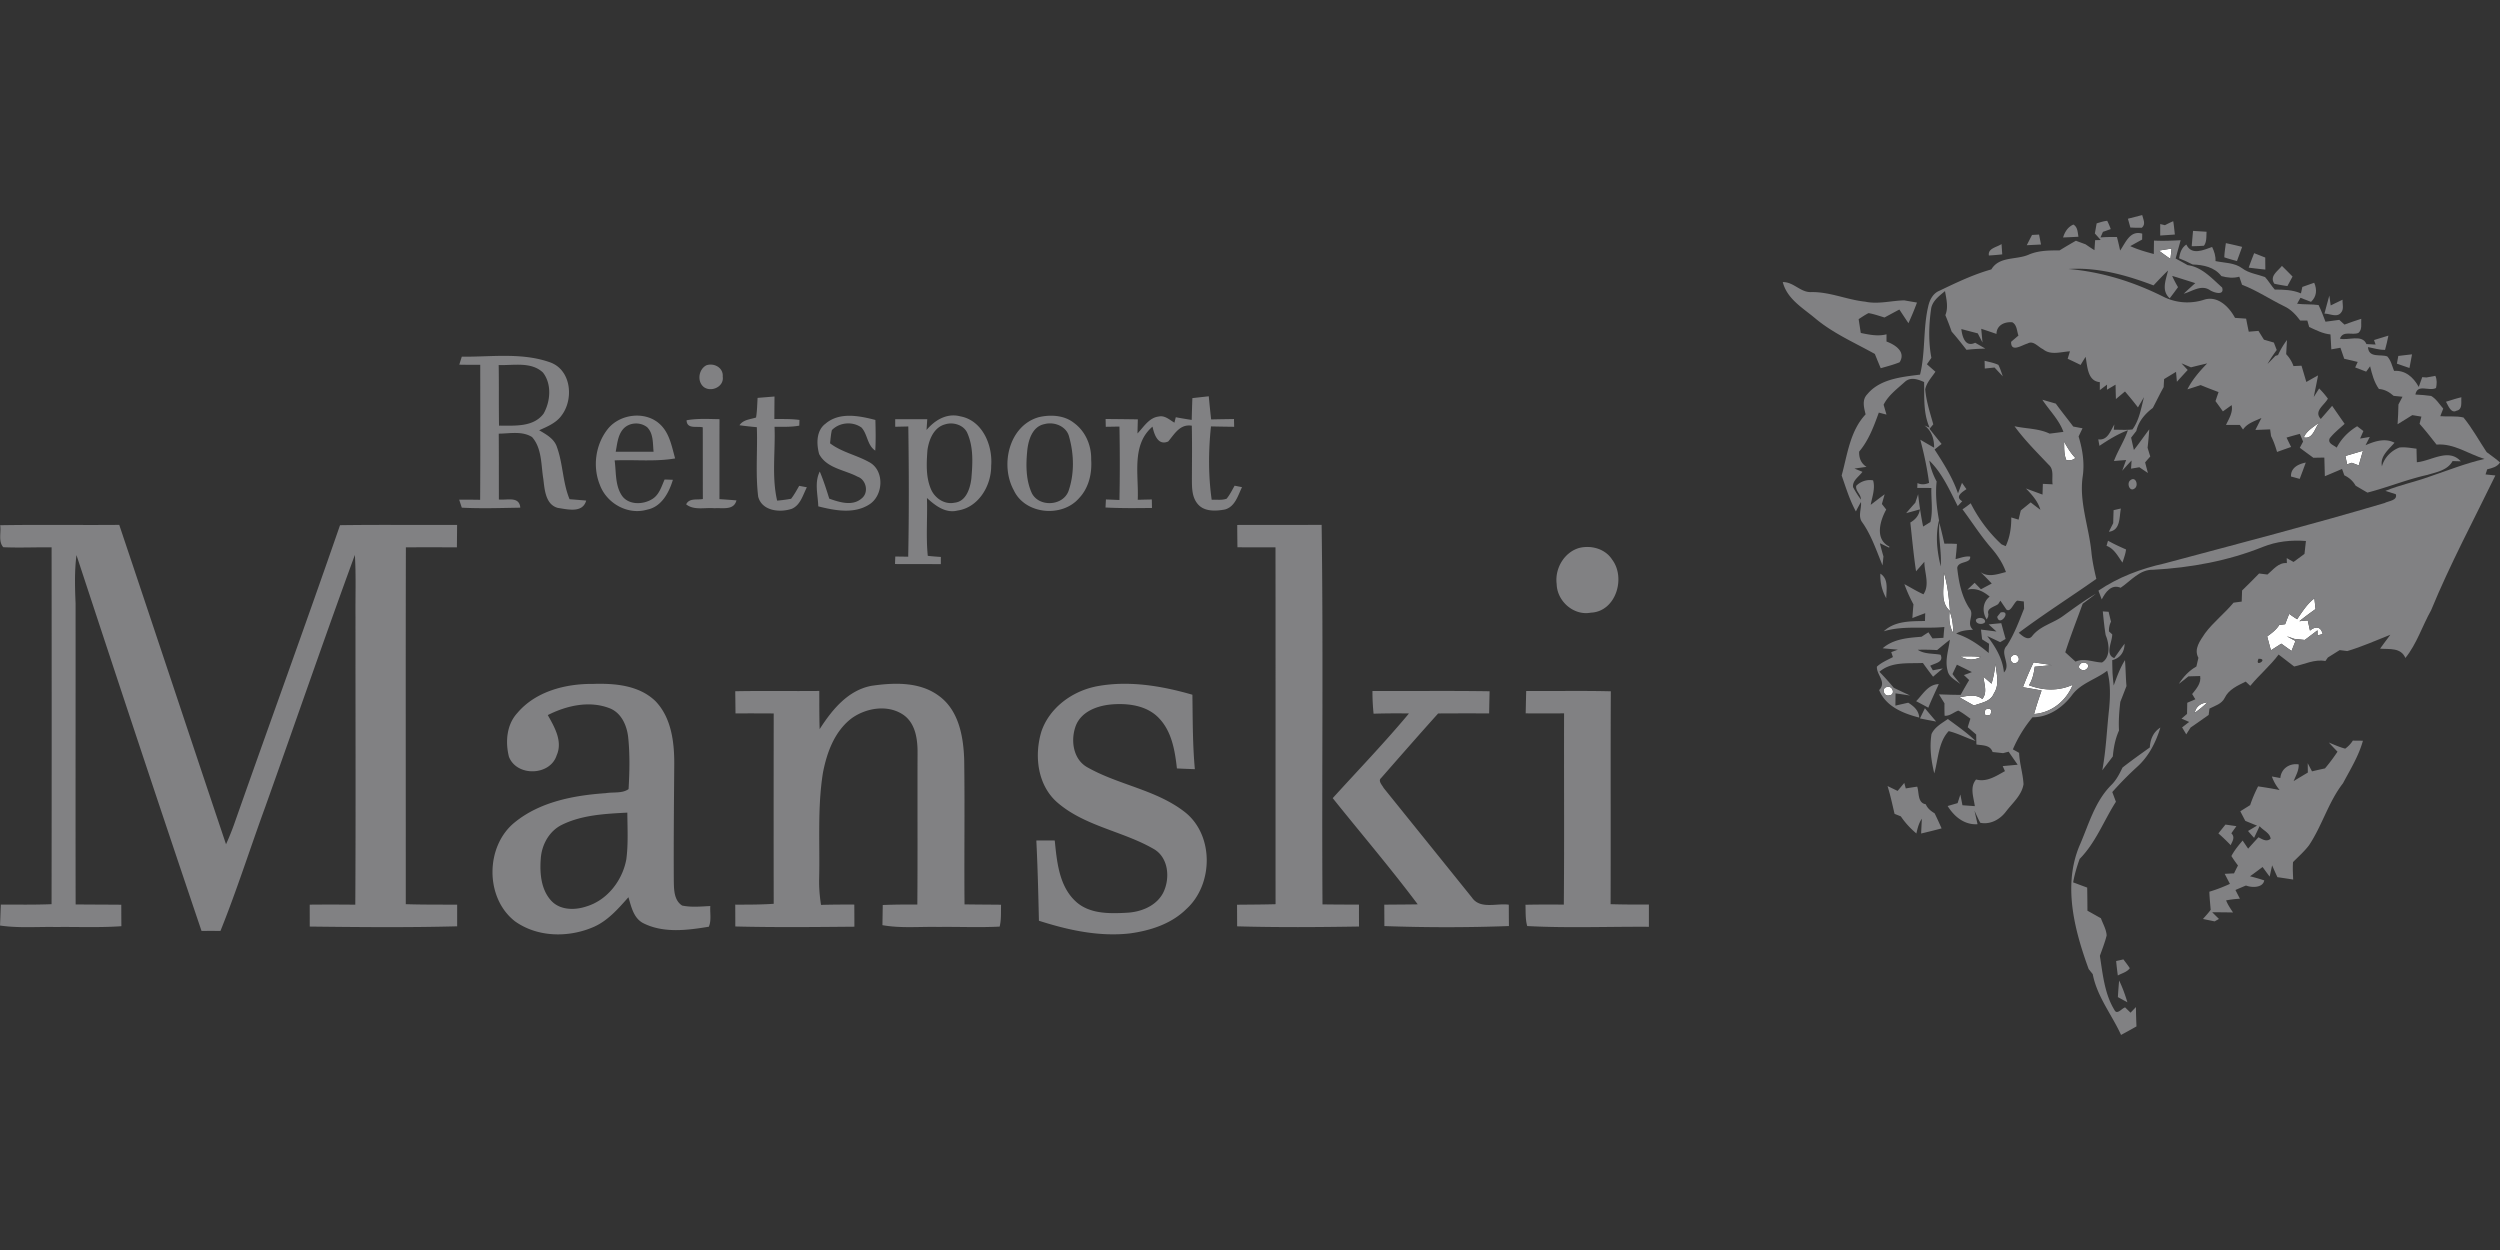 <?xml version="1.0"?>
<svg xmlns="http://www.w3.org/2000/svg" id="prefix__Ebene_2" viewBox="0 -67.272 782.01 391.005"><rect x="0" y="-67.272" width="782.01" height="391.005" fill="#333333" stroke="none"/><defs><style>.prefix__cls-2{fill:#818183}</style></defs><g id="prefix__Ebene_1-2"><path id="prefix___ffffffff" fill="#fff" d="M675.31 11.12c1.31-.22 2.64-.43 3.97-.63l-.36 3.24c-1.22-.86-2.43-1.72-3.61-2.61Zm45.33 58.43c.85-2.13 3.19-3.32 4.9-4.77-1.4 1.72-2.06 5.48-4.9 4.77Zm-74.99 1.29c1 1.83 2.08 3.63 3.54 5.14-.77.72-1.84.86-2.83.66-.79-1.82-.64-3.86-.71-5.8Zm88 4.51c1.83-.52 3.65-1.09 5.5-1.62-.46 1.52-.88 3.05-1.33 4.58-.54-.21-1.62-.61-2.16-.82l-1.47.48c-.19-.87-.37-1.75-.54-2.62Zm-125.61 36.44c1.22 3.9 1.57 8.01 1.93 12.06-3.42-2.88-1.61-8.13-1.93-12.06Zm110.51 14.63c1.6-2.33 3.11-4.79 5.4-6.52l.36 3.35c-1.72 1.22-3.41 2.47-5.05 3.79.66-.06 1.97-.18 2.62-.23.17.79.51 2.38.69 3.18 1.7-1.45 3.43-1.34 3.97 1.07l-1.59.42-.03-1.59c-1.33 1.01-2.65 2.03-3.98 3.02-.83-.08-2.47-.26-3.29-.34-.59-.21-1.76-.62-2.34-.82.89.5 1.81.99 2.73 1.47-.31.79-.93 2.35-1.24 3.14-1.08-.77-2.14-1.53-3.2-2.29-1.09.7-2.16 1.39-3.24 2.08-.41-1.45-.81-2.9-1.18-4.35 1.42-1.01 2.83-2.08 3.78-3.58l1.84-.24c.4-1.09.83-2.16 1.26-3.24.8.58 1.63 1.14 2.49 1.68Zm-108.7-2.51c.85 2.16 1.15 4.46 1.08 6.77-1.16-2.07-1.32-4.45-1.08-6.77Zm3.37 14.16c2.15-.07 4.31-.06 6.47.11-2.11 1.16-4.41 1.09-6.47-.11Zm16.29-.25c1.34-1.11 2.81 1.22 1.42 2.1-1.35 1.14-2.83-1.23-1.42-2.1Zm6.6 2.1c1.9.26 3.81.53 5.71.87-1.79.17-3.58.33-5.35.5-.25 2.02-.69 4.03-1.8 5.78 4.48 1.72 9.3 1.87 13.71-.16-2.07 5.04-6.57 8.77-12.11 9.17.67-2.49 1.5-4.93 2.34-7.36-1.95-.37-3.9-.7-5.83-1.03 1-2.64 2.1-5.24 3.33-7.77Zm-13.15 6.67c.62-2.04 1-4.13 1.21-6.25.33 3.08 1.4 6.47-.47 9.28-1 2.6-3.96 2.93-6.23 3.8-1.52-.85-3.04-1.69-4.53-2.58 2.39-.4 5-1.14 7.13.53 1.69-2.05.54-4.66.36-6.98.63.55 1.9 1.65 2.53 2.2Zm27.69-6.04c.81-1.28 3.52-.16 2.22 1.25-.86 1.25-3.52.18-2.22-1.25Zm-59.66 9.69c-1.77.53-2.59-2.44-.64-2.63 1.72-.45 2.62 2.45.64 2.63Zm95.53 5.46c.37-2.06 2.03-3.09 4-3.27a36.806 36.806 0 0 1-4 3.27Zm-65.45-1.05c1.62-.55 2.13 0 1.53 1.65-1.63.54-2.14-.01-1.53-1.65Z"/><g id="prefix___818183ff"><path d="M665.62 1.15c1.48-.39 2.97-.77 4.47-1.15.3 1.34 1.21 2.85-.1 3.96-1.21.07-2.41-.02-3.6-.06-.27-.92-.52-1.84-.77-2.75Z" class="prefix__cls-2"/><path d="M655.84 2.6c1.08-.31 2.16-.71 3.3-.8.42.84.8 1.7 1.11 2.59-.61.22-1.83.65-2.44.86-.19.44-.58 1.32-.77 1.75 1.7-.13 3.42-.17 5.15-.13.37 1.4.7 2.81.99 4.23 1.76-2.51 3.08-6.4 6.92-5.29-.01.46-.02 1.39-.03 1.85-1.25.68-2.49 1.36-3.72 2.06 2.37 1.08 4.86 1.79 7.37 2.46.01-1.4.03-2.8.06-4.2 2.78.15 5.56.02 8.34-.11-.53 1.91-1.05 3.81-1.57 5.72 1.25.67 2.5 1.36 3.74 2.07 4.51.6 7.58 4.15 10.8 7 .83 2.68-2.63 1.62-3.86.8-2.7-1.79-5.51.42-8.14 1.14 1.17-1.13 2.37-2.22 3.6-3.31-2.41-.76-4.81-1.54-7.23-2.26.53 1.21 1.16 2.37 1.83 3.52-.85 1.18-1.71 2.34-2.6 3.49-2.71-2.47-1.17-5.74-.52-8.71-1.57 1.51-3.05 3.09-4.54 4.67-8.48-3.23-17.45-5.72-26.6-5.13 10.31.87 20.29 3.98 29.54 8.6 4.03 2.08 8.74 2.4 13.03.96 4.2-1.23 7.72 2.34 9.52 5.73l3.48.24c.25 1.36.53 2.72.82 4.08.76-.06 2.28-.19 3.04-.25.56.91 1.13 1.83 1.71 2.75 1.03.3 2.07.6 3.11.9.29.77.59 1.54.89 2.32-1.02 1.41-2.02 2.84-2.87 4.37.82-.82 1.64-1.66 2.44-2.52.21-.06.63-.2.84-.26.76-1.67 1.69-3.24 2.8-4.71-.07 1.11-.19 3.33-.25 4.44a10.42 10.42 0 0 1 2.28 3.72l2.51-.12c.51 1.69 1.01 3.38 1.51 5.09 1.21-.7 2.43-1.38 3.67-2.06-.42 2.25-.9 4.5-1.34 6.75.42-.66 1.26-1.99 1.68-2.66.99.98 1.9 2.04 2.73 3.18-1.08 2.07-4.51 3.88-2.22 6.36 1.19-1.36 2.37-2.74 3.55-4.11 1.3 1.88 2.6 3.76 3.91 5.64-1.59 1.47-3.33 2.81-4.66 4.52-.73 1.62 1.22 2.1 2.18 2.92 1.46-2.82 3.69-5.06 6.4-6.69.49.37 1.46 1.12 1.95 1.5-.26.59-.77 1.76-1.03 2.35.76-.12 2.27-.38 3.03-.5-.33.64-.99 1.93-1.32 2.57 2.9-1.23 6.03-2.31 9.05-.77-1.8 2.12-4.6 4.22-3.93 7.37.76-2.69 2.84-4.85 5.44-5.86 1.78-.22 3.58.15 5.37.36.03 1.41.06 2.83.11 4.24 4.52-.4 9.92-4.53 13.75-.29l-2.58-.08c-1.57 2.9-5.02 3.45-7.89 4.33-6.38 1.4-12.43 3.92-18.75 5.53-1.24-.72-2.47-1.44-3.69-2.17-.82-1.45-2.02-2.53-3.52-3.22l-.72-2.01c-1.79.77-3.59 1.53-5.38 2.28-.05-1.95-.1-3.89-.16-5.83-1.15.01-2.29.03-3.42.06-1.43-1.04-2.85-2.07-4.25-3.13.26-.48.77-1.45 1.03-1.94-.26-.6-.77-1.81-1.02-2.41-1.4.37-2.79.76-4.16 1.16.46.97.94 1.95 1.42 2.94-1.47.52-2.94 1.03-4.39 1.56-.5-1.7-1.06-3.39-1.88-4.96l-.28-2.11c-1.54.07-3.09.13-4.62.19.63-1.25 1.27-2.5 1.9-3.75-2.06.96-4.43 1.63-5.76 3.61-.35-.48-.68-.96-1-1.43h-4.33c.92-1.96 2.23-3.92 1.77-6.2-.69.49-2.05 1.47-2.74 1.96-.77-1.08-1.54-2.16-2.32-3.22.24-.71.72-2.12.96-2.82-1.88-.71-3.76-1.42-5.6-2.19-1.39.46-2.77.91-4.15 1.34 1.55-3.07 3.82-5.67 6.19-8.12-1.7.39-3.39.8-5.07 1.23-1-.43-1.99-.85-2.97-1.26.48.52 1.46 1.56 1.95 2.08-1.14 1.23-2.26 2.45-3.38 3.69-.07-.78-.2-2.33-.27-3.1-1.25.75-2.49 1.51-3.73 2.26-.05.83-.1 1.67-.14 2.51-1.19 2.14-2.26 4.34-3.39 6.52-2.43 1.81-4.46 4.19-5.16 7.2-.55.7-1.09 1.4-1.63 2.1.28 1.28.57 2.57.87 3.85 1.67-2.1 3.17-4.32 4.81-6.45-.14 1.91-.3 3.83-.53 5.74.27.91.55 1.83.84 2.74-.55.62-1.09 1.24-1.61 1.86.29 1.1.58 2.21.88 3.31l-2.68-1.8-2.6.44.17-2.55c-1.02 1.03-1.97 2.12-2.93 3.2.4-1.12.81-2.24 1.22-3.35-.95.08-2.86.23-3.81.31 1.24-3.3 3.23-6.26 4.36-9.62-3.2 1.19-6.08 2.99-8.89 4.87-.1-.51-.28-1.52-.37-2.03 2.95.41 3.8-2.66 5.03-4.66-.05.41-.14 1.24-.18 1.65 1.94-.01 3.9.14 5.84-.08 2.15-2.92 2.71-6.67 3.61-10.11-.47.81-1.41 2.41-1.89 3.21-1.3-1.71-2.66-3.36-4.05-4.98-.96.78-1.89 1.58-2.84 2.37-.05-1.5-.09-3.01-.11-4.51-.68.4-2.02 1.2-2.7 1.6l.03-1.61c-.56.43-1.69 1.29-2.26 1.72v-2.5c-3.87-.31-3.87-5-4.44-7.91-.54.84-1.06 1.69-1.57 2.54-1.35-.67-2.68-1.31-4.04-1.93.23-.77.47-1.55.71-2.33-2.79.13-6.03 1.34-8.43-.67-1.55-.7-3.01-2.83-4.82-1.78-1.8.51-5.25 2.95-5.15-.53.57-.49 1.71-1.46 2.29-1.95-.52-1.42-.43-3.31-1.91-4.15-2.38-.25-4.95.92-4.96 3.64-1.59-.56-3.18-1.09-4.77-1.61l.4 4.28c-.51-.94-1-1.89-1.47-2.84-1.72-.45-3.44-.91-5.15-1.35.27 2.38 1.22 5.79 4.32 4.28 1.06.6 2.12 1.21 3.19 1.83-1.98.04-3.95.15-5.9.38-1.51-1.94-3.03-3.87-4.65-5.71-.59-1.74-1.27-3.44-1.96-5.14 1-2.45.31-5.04-.11-7.52-1.86 1.55-4.12 3.18-4.38 5.8-.7 4.99-.82 10.1.12 15.07-.35.5-1.05 1.51-1.4 2.01.88.78 1.76 1.56 2.66 2.34-1.16 1.75-2.75 3.38-3.19 5.49.3 3.75 1.52 7.35 2.52 10.97-.29.35-.88 1.05-1.18 1.4 1.25 1.58 2.5 3.17 3.78 4.73-.73.58-1.48 1.16-2.19 1.74 2.82 4.37 5.64 8.78 7.32 13.73.31-.83.94-2.49 1.25-3.31.46.66.92 1.32 1.4 1.98-1.18.84-3.81 2.3-1.32 3.78-.48.5-.95 1.01-1.41 1.51-2.56-4.98-4.82-10.26-8.89-14.23.37 2.29 1.19 4.49 2.29 6.54-.44 4.08.02 8.16.75 12.19-1.21 4.74-.6 9.7.53 14.39.33-4.56-.82-9.08-.43-13.64.57 2.15 1.08 4.33 1.57 6.51 1.3-.02 2.6 0 3.92.08-.06 1.59-.27 3.16-.41 4.75 1.49-.33 2.99-1 4.56-.78.25 2.29-3.75 1.23-4.05 3.55.48 4.38 1.36 8.92 3.83 12.66 1.75 2.02-1.21 4.64 1.11 6.66-1.81.15-3.7.2-5.27 1.23 3.84 1.2 7.13 3.49 10.18 6.06.02-.72.08-2.17.11-2.89-.54-.35-1.63-1.04-2.17-1.39-.13-1.02-.24-2.04-.35-3.05 1.61.19 3.22.39 4.84.61-.61-.56-1.83-1.67-2.44-2.23 1.31-.14 2.62-.27 3.94-.38.44 1.64.89 3.28 1.36 4.93-.43.25-1.28.75-1.71 1-1.35-.65-2.7-1.28-4.04-1.9 2.58 3.37 4.83 7.05 5.22 11.39 2.41-2.52-1.54-6.01.94-8.42 2.32-3.61 3.81-7.64 5.38-11.6-.03-.55-.07-1.64-.09-2.19-.52-.07-1.56-.2-2.07-.27-1.12.66-2.07 3.84-3.39 2.78-.63-.92-1.25-1.85-1.87-2.77-.17.27-.51.79-.68 1.05-1.07.88-3.73 1.26-3.07 3.17l-.09.8-.44.85c-1.5-2.3-1.3-5.41.93-7.14-2.02-1.67-4.31-2.84-6.99-2.16.76-.72 1.51-1.43 2.28-2.15.49.5 1.48 1.51 1.97 2.02 1.12-.6 2.24-1.2 3.38-1.79-1.15-1.24-2.31-2.45-3.53-3.6 2.48 1.78 5.32.65 7.97 0-1-2.82-2.65-5.31-4.6-7.54-3.3-3.8-5.99-8.06-8.99-12.08.88-.59 1.74-1.23 2.57-1.89 2.42 4.79 5.7 9.21 9.64 12.84.33.15.98.43 1.31.57 1.32-2.8 1.77-5.91 1.74-8.98.57.17 1.72.52 2.29.69.22-.96.45-1.92.69-2.88 1.03-.84 2.06-1.67 3.09-2.52.99.78 2.01 1.56 3.04 2.32-.77-2.68-2.65-4.73-4.53-6.68 1.72.65 3.45 1.28 5.19 1.92.03-.84.08-2.51.11-3.35.76.03 2.29.1 3.05.14-.33-2.03.55-4.56-1.21-6.1-3.7-3.91-7.53-7.71-10.71-12.07 3.66.81 7.53.66 10.98 2.31 1.44-.17 2.87-.36 4.32-.55-1.39-3.85-4.4-6.69-6.59-10.05 1.4.39 2.8.81 4.21 1.22 1.76 2.43 3.66 4.76 5.46 7.17.72.13 2.18.41 2.9.54-.42.86-.83 1.71-1.23 2.57 1.21 3.95 1.88 8.11 1.32 12.24-1.27 8.12 1.93 15.99 2.69 23.99.29 2.81.88 5.57 1.54 8.31-8.05 5.67-16.38 10.95-24.27 16.86 1.05.9 2.86 2.64 4.16 1.07 2.48-3.25 6.64-4.03 9.79-6.39 3.32-2.39 6.61-4.83 10.16-6.88-1.35 1.07-2.72 2.1-4.11 3.12-1.84 5.05-3.8 10.06-5.45 15.18 1.06.98 2.13 1.96 3.21 2.92 2.76-1.21 5.5.19 8.28.27 2.74-1.6 2.28-5.96 1.15-8.54-.41-2.47-.65-4.95-.9-7.44l1.82.12c.24 1.03.49 2.06.75 3.09-.48.97-.69 1.99-.64 3.05.26.23.77.7 1.02.93.02 2.37-2.36 6.28.63 7.42 1.1-1.48 2.11-3.03 3.24-4.5-.05 2.58-1.34 4.5-3.87 5.14.01 1.35.05 2.7.09 4.05.1 1.3.21 2.6.37 3.89.99-2.72 1.97-5.48 3.53-7.95.22 2.7.22 5.41.47 8.11-.65 1.64-1.27 3.3-1.93 4.94-.35 2.98-.58 5.97-.41 8.97-1.16 2.55-1.69 5.32-1.93 8.1-1.1 1.45-2.2 2.9-3.3 4.34 1.2-6.34 1.41-12.81 2.14-19.21.37-3.98.47-8.04-.6-11.93-3.54 2.71-8.27 3.91-11 7.61-2.89 3.89-7.36 6.98-12.36 6.95-2.53 3.03-4.6 6.4-6.15 10.04.49.27 1.47.81 1.95 1.09.13 3.31 1.21 6.5 1.38 9.8-.53 3.45-3.41 5.84-5.43 8.49-1.85 2.5-4.92 4.24-8.09 3.58-.69-1.22-1.22-2.5-1.81-3.76.24 1.05.71 3.16.95 4.21-4.13.26-7.31-2.39-9.35-5.69.78-.23 2.34-.68 3.12-.91.21-.68.64-2.02.86-2.7.21 1.12.43 2.24.65 3.37 1.28.09 2.57.18 3.87.28-.36-2.77-1.66-5.92.4-8.34 3.36.9 6.23-1.08 9.02-2.61-.17-.39-.52-1.19-.7-1.58 1.55-.14 3.11-.28 4.68-.43-.95-1.36-1.89-2.71-2.82-4.07-.44.11-1.31.34-1.74.45-1.1-.12-2.2-.24-3.28-.35-.77-2.28-3.13-2.03-5.06-2.36l-.08-3.12c-.88-.77-1.77-1.53-2.64-2.28.27-.9.55-1.79.84-2.67-1.24-.88-2.43-1.85-3.79-2.53-1.44.51-2.67 1.75-4.28 1.61-.05-1.3-.07-2.59-.04-3.88-.43-.7-1.29-2.1-1.73-2.81 2.26.08 4.53.16 6.79.16.86-1.56 1.74-3.1 2.66-4.63l-1.64-1.56c.63-.23 1.88-.7 2.5-.94-1.56-.78-3.14-1.56-4.7-2.32-.35.74-1.03 2.21-1.38 2.94.76 1.1 1.66 2.11 2.51 3.16-1.49-1.25-3.64-2.13-4.03-4.24-.9-3.21.31-6.47.7-9.66-1.35 1.06-2.67 2.15-3.98 3.24-2.03-.11-4.05-.17-6.06-.09 2.11 1.42 4.75 1.09 7.14 1.55 1.07 2.38-1.73 2.61-3.24 3.44.2.36.62 1.08.82 1.43 1.03-.2 2.08-.4 3.12-.59-1.02.86-2.04 1.72-3.05 2.59-1.09-1.42-2.16-2.85-3.18-4.3-4.62.23-9.81-.5-13.6 2.76 1.55 1.61 3.07 3.26 4.48 5 1.69.83 3.4 1.63 5.12 2.42-1.53-.23-3.05-.46-4.56-.67l-.04 3.83c1-.23 3.01-.68 4.01-.91 1.73 1.09 3.3 2.4 3.44 4.65-4.99-1.27-10.46-3.47-12.54-8.6 2.48-2.57-.89-4.74-.69-7.34 1.45-1.32 3.28-2.07 5-2.98-.13-.39-.39-1.17-.52-1.55.52-.2 1.56-.58 2.08-.77-1.59-.14-3.19-.28-4.76-.44 3.36-2.93 7.91-3.27 12.16-3.6.71-.47 1.43-.94 2.16-1.4.31.48.94 1.45 1.26 1.93 1.13-.07 2.28-.13 3.43-.2.08-1.13.18-2.26.29-3.38-6.33.62-12.75-.52-18.96 1.34 3.48-3.27 8.43-3.15 12.89-3.22l.08-2.45c-1.34.5-2.69 1.01-4.02 1.53.1-1.43.21-2.85.34-4.26a43.894 43.894 0 0 1-2.85-6.34c1.98 1.06 3.9 2.25 5.96 3.18 2.07-3.05.27-6.81.29-10.18-.86 1-1.73 1.99-2.6 2.98-.77-5.07-1.23-10.17-1.79-15.26 1.59-.91 2.73-2.24 3-4.11-1.44.4-2.88.8-4.31 1.19.93-1.1 1.89-2.19 2.86-3.27.22-.66.67-1.98.89-2.65.37 3.39.88 6.77 1.56 10.11.57-.35 1.71-1.06 2.28-1.42.85-3.49.19-7.11.3-10.65-1.48-.01-2.95-.01-4.41-.02.01-.38.04-1.13.06-1.51 1.16.56 2.45.45 3.63-.06-.59-4.56-1.56-9.06-2.74-13.5 1.44.83 2.86 1.67 4.32 2.49.02-2.73-.76-5.3-3.03-6.96l1.63.71c-2.03-4.51-1.64-9.49-1.73-14.29-1.94-.85-4.19-1.69-6.01-.07-2.39 2.17-5.21 4.23-6.66 7.16.22.77.67 2.32.9 3.09-.6-.15-1.8-.46-2.4-.62-1.55 4.28-3.17 8.68-6.15 12.2-.08 1.97.57 3.68 2.31 4.77-.95.13-2.84.4-3.79.53.62.26 1.88.77 2.51 1.02-1.06 1.51-3.18 2.69-2.94 4.79.72 1.35 1.54 2.64 2.44 3.88.1-1.64-1.77-2.65-1.44-4.3 1.39-1.37 3.31-2.04 5.27-1.7.74 2.57-.3 5.15-.75 7.66 1.45-1.11 2.9-2.22 4.37-3.31-.29 1.01-.58 2.03-.87 3.05.34.43 1.02 1.3 1.36 1.73-1.97 3.54-3.63 9.31.97 11.58l-.04.35c-.98-.47-1.95-.94-2.91-1.39.34 1.38.71 2.76 1.11 4.13-.07.7-.21 2.1-.29 2.8-1.89-4.56-3.43-9.31-6.29-13.4-1.51-1.88-.24-4.28-.44-6.42-.57.96-1.11 1.95-1.6 2.95-1.95-3.56-3.12-7.44-4.45-11.25 1.81-6.6 2.61-13.91 7.49-19.12-.5-2.06-1.2-4.51.49-6.25 3.94-4.83 10.77-5.45 16.54-6.18 1.72-6.99.91-14.29 2.54-21.29.43-2.01 1.46-4.1 3.48-4.93 5.29-2.53 10.6-5.1 16.28-6.69 2.46-4.15 7.75-2.92 11.62-4.59 3.07-1.35 6.44-1.36 9.73-1.36 1.68-1.04 3.38-2.04 5.1-3.02 1 .38 2.01.75 3.03 1.12.9.63 1.82 1.25 2.77 1.83.05-.78.16-2.35.22-3.13l1.74-.05c-.61-.69-1.22-1.37-1.83-2.04l.56-3.16m19.47 8.52c1.18.89 2.39 1.75 3.61 2.61l.36-3.24c-1.33.2-2.66.41-3.97.63m45.33 58.43c2.84.71 3.5-3.05 4.9-4.77-1.71 1.45-4.05 2.64-4.9 4.77M713.76 71q.57.5 0 0m-68.11-.16c.07 1.94-.08 3.98.71 5.8.99.2 2.06.06 2.83-.66-1.46-1.51-2.54-3.31-3.54-5.14m88 4.51c.17.87.35 1.75.54 2.62l1.47-.48c.54.21 1.62.61 2.16.82.45-1.53.87-3.06 1.33-4.58-1.85.53-3.67 1.1-5.5 1.62m-125.61 36.44c.32 3.93-1.49 9.18 1.93 12.06-.36-4.05-.71-8.16-1.93-12.06m1.81 12.12c-.24 2.32-.08 4.7 1.08 6.77.07-2.31-.23-4.61-1.08-6.77m-2.81 1.81q.56.53 0 0m6.18 12.35c2.06 1.2 4.36 1.27 6.47.11-2.16-.17-4.32-.18-6.47-.11m16.29-.25c-1.41.87.07 3.24 1.42 2.1 1.39-.88-.08-3.21-1.42-2.1m6.6 2.1a93.56 93.56 0 0 0-3.33 7.77c1.93.33 3.88.66 5.83 1.03-.84 2.43-1.67 4.87-2.34 7.36 5.54-.4 10.04-4.13 12.11-9.17-4.41 2.03-9.23 1.88-13.71.16 1.11-1.75 1.55-3.76 1.8-5.78 1.77-.17 3.56-.33 5.35-.5-1.9-.34-3.81-.61-5.71-.87m-13.15 6.67c-.63-.55-1.9-1.65-2.53-2.2.18 2.32 1.33 4.93-.36 6.98-2.13-1.67-4.74-.93-7.13-.53 1.49.89 3.01 1.73 4.53 2.58 2.27-.87 5.23-1.2 6.23-3.8 1.87-2.81.8-6.2.47-9.28-.21 2.12-.59 4.21-1.21 6.25m27.69-6.04c-1.3 1.43 1.36 2.5 2.22 1.25 1.3-1.41-1.41-2.53-2.22-1.25m-59.66 9.69c1.98-.18 1.08-3.08-.64-2.63-1.95.19-1.13 3.16.64 2.63m30.08 4.41c-.61 1.64-.1 2.19 1.53 1.65.6-1.65.09-2.2-1.53-1.65Z" class="prefix__cls-2"/><path d="M677.19 3.17c.84-.43 1.71-.88 2.61-1.24.22 1.38.35 2.77.5 4.16-1.53.11-3.06.21-4.58.31 0-1.2 0-2.4.01-3.59.37.09 1.09.27 1.46.36Zm-31.85 3.84c.53-1.73 1.49-3.29 3.23-4.04 1.38.82 1.31 2.44 1.58 3.81-1.61.09-3.22.17-4.81.23Zm40.65-2.06c1.4.09 2.81.18 4.24.27-.13 1.47.11 3.1-.83 4.37-1.28.1-2.55.15-3.82.15.12-1.6.27-3.19.41-4.79Zm-50.36 1.27 2.2-.12c.2 1.03.4 2.07.61 3.11-1.5.08-2.99.15-4.46.22.55-1.07 1.09-2.14 1.65-3.21Zm60.63 2.56c1.7.36 3.39.75 5.09 1.17-.53 1.48-1.07 2.95-1.62 4.43a52.96 52.96 0 0 1-3.96-1.16c.06-1.49.29-2.96.49-4.44Zm-74.13 3.87c-.4-2.27 2.56-2.6 3.96-3.58.06.81.16 2.42.22 3.23-1.4.15-2.79.27-4.18.35Z" class="prefix__cls-2"/><path d="M681.62 13.53c.27-1.69.76-3.33 2.28-4.31 1.65 3.51 5.39 1.69 8.06.76.67 1.39 1.15 2.85 1.06 4.42 2.81.59 5.9.46 8.32 2.23 2.1 1.59 4.76 1.87 7.17 2.76 1.12 1.22 1.93 2.68 3.04 3.92 2.78 0 5.59.07 8.2 1.19.11-.51.33-1.52.43-2.02 1.23-.44 2.47-.87 3.71-1.31.94 2.18.79 4.3-.99 5.98-1.11-.43-2.22-.85-3.31-1.27-.26.46-.79 1.39-1.05 1.86 2.23.28 4.49.09 6.72.41.84 1.68 1.48 3.45 2.16 5.21 1.43-.2 2.87-.39 4.32-.58.4.37 1.21 1.11 1.61 1.48 1.74-.64 3.49-1.25 5.26-1.81-.14 1.47.41 3.28-.87 4.4-1.94.87-4.78-.88-5.81 1.81 2.61.67 6.97-1.49 8.3 1.7.94.05 1.9.1 2.86.14l-.49-1.41c1.49-.46 2.99-.92 4.5-1.38-.3 1.5-.64 2.98-1.05 4.45-1.83.06-3.58-.55-5.35-.86.27 3.51 3.85 2.14 6.04 2.91 1.17 1.25 1.5 2.99 2.13 4.53 3.57-.25 6.1 2.05 7.72 5.02.27-.77.82-2.29 1.09-3.06.33.03 1 .08 1.33.1.7-.13 2.08-.38 2.77-.51.56 1.19.48 2.54.22 3.81-2.22 1.15-5.8-1.46-6.46 2.04 1.65.06 3.29.21 4.94.44 1.59.94 2.57 2.59 3.77 3.96l-.92 2.37c2.41.22 4.9-.16 7.26.41 2.75 3.36 4.84 7.21 7.24 10.83 1.37 1.09 2.89 2.02 4.18 3.24-.93 1.41-2.5 1.77-4.01 2.14-.13.4-.38 1.2-.51 1.6l3.07.32c-6.8 14-14.17 27.75-20.1 42.16-2.77 4.93-4.46 10.47-8.04 14.93-1.45-3.34-4.98-2.67-7.93-2.91 1.03-1.48 2.17-2.89 3.22-4.35-4.47 1.76-8.86 3.74-13.48 5.1-.59-.08-1.78-.23-2.37-.3-1.23.78-2.46 1.55-3.69 2.31-.19.28-.58.83-.78 1.11-3.38-.64-6.54 1.02-9.77 1.71-1.63-1.25-3.26-2.48-4.86-3.74-2.65 3.54-6.07 6.39-8.87 9.8-.36-.33-1.07-1.01-1.43-1.34-2.51 1.26-5.29 2.42-6.58 5.12-.92 1.88-3.03 2.44-4.75 3.33-.06.49-.19 1.48-.25 1.97-1.89 1.32-3.75 2.67-5.66 3.96l-1.36 2.12c-.44-.73-.87-1.46-1.29-2.18.55-.42 1.65-1.27 2.2-1.7-.6-.26-1.79-.77-2.39-1.03.43-.37 1.3-1.11 1.73-1.48.01-1.17.04-2.33.07-3.49.63-.27 1.89-.81 2.53-1.08l-1-1.64c1.3-1.65 2.89-3.36 2.51-5.64-.92.03-2.76.08-3.68.11-.99.8-1.98 1.6-3 2.35 1.4-2.2 3.2-4.15 5.5-5.44.21-.9.42-1.8.63-2.71-1.54-2.82.59-5.4 2.08-7.69 2.61-3.51 6.13-6.19 8.9-9.56.64-.09 1.92-.26 2.56-.35.03-1.16.07-2.31.12-3.46 1.8-1.75 3.58-3.52 5.32-5.32l2.62.32c1.82-1.5 3.43-3.81 6.07-3.58 0-.39-.03-1.16-.04-1.55.53.3 1.6.9 2.13 1.2 1.13-.85 2.27-1.69 3.42-2.52.13-1.35.28-2.7.45-4.04-4.58-.35-9.2.12-13.48 1.86-10.89 4.37-22.56 6.51-34.25 7.14-4.26-.15-7.01 3.47-10.22 5.63-2.92-1.23-4.78 1.42-5.92 3.66-.34-.92-.72-1.84-1.04-2.75 6.24-4.24 13.38-6.9 20.72-8.53 22.96-6.15 45.97-12.12 68.76-18.87 1.24-.68 4.13-.75 3.56-2.76-.82-.26-2.46-.78-3.28-1.05 4.47-1.84 9.23-2.79 13.77-4.45 5.72-1.93 11.35-4.19 17.26-5.54-5.02-1.51-9.58-4.94-15.02-4.49-1.73-2.21-3.46-4.41-5.31-6.5.18-.76.37-1.51.57-2.25-.71-.12-2.13-.36-2.84-.47-1.54.96-3.08 1.91-4.61 2.86.15-2.06.23-4.13.27-6.19.42-.81.84-1.62 1.27-2.42-.69-.07-2.08-.21-2.77-.27-1.31-1.17-2.83-2.05-4.61-2.16-1.5-2.12-2.16-4.63-2.75-7.1-.31.42-.92 1.26-1.23 1.68-1.15-.45-2.31-.89-3.44-1.31.2-.43.59-1.3.79-1.73-1.44-.32-2.81-.65-4.22-.99-.4-1.15-.79-2.3-1.18-3.44-.71.12-2.14.37-2.85.5-.09-1.56-.17-3.12-.27-4.67-2.39-.21-4.52-1.36-6.66-2.32-.15-.51-.44-1.53-.58-2.03h-2.23c-1.36-1.84-2.95-3.53-5.05-4.49-4.43-2.16-8.53-4.93-13.14-6.7-.22-.63-.65-1.89-.86-2.52-1.88.53-3.77.32-5.6-.19-2.17-2.82-5.64-3.51-9-3.63-1.38-.72-2.81-1.36-4.24-1.93m36.93 112.89c-.86-.54-1.69-1.1-2.49-1.68-.43 1.08-.86 2.15-1.26 3.24l-1.84.24c-.95 1.5-2.36 2.57-3.78 3.58.37 1.45.77 2.9 1.18 4.35 1.08-.69 2.15-1.38 3.24-2.08 1.06.76 2.12 1.52 3.2 2.29.31-.79.93-2.35 1.24-3.14-.92-.48-1.84-.97-2.73-1.47.58.2 1.75.61 2.34.82.82.08 2.46.26 3.29.34 1.33-.99 2.65-2.01 3.98-3.02l.03 1.59 1.59-.42c-.54-2.41-2.27-2.52-3.97-1.07-.18-.8-.52-2.39-.69-3.18-.65.05-1.96.17-2.62.23 1.64-1.32 3.33-2.57 5.05-3.79l-.36-3.35c-2.29 1.73-3.8 4.19-5.4 6.52m-10.8 8.3q.48.58 0 0m-1.27 4.07c-1.39 3.03 3.35-.05 0 0m-19.96 16.91c1.41-.99 2.74-2.09 4-3.27-1.97.18-3.63 1.21-4 3.27Z" class="prefix__cls-2"/><path d="M705.11 11.92c1.15.45 2.3.91 3.47 1.37 0 .94.02 2.82.03 3.76-1.75-.18-3.49-.38-5.21-.6.53-1.52 1.12-3.03 1.71-4.53Zm8.68 3.98c1.12 1.09 2.23 2.21 3.33 3.34-.4.74-1.21 2.23-1.61 2.97-1.38-.19-2.73-.43-4.07-.72-1.63-2.37 1.05-3.92 2.35-5.59Zm-156.13 5.07c3.34-.08 5.5 3.2 8.78 3.13 5.83-.15 11.23 2.39 16.98 2.99 4.07.88 8.15-.32 12.23-.41 1.33.24 2.65.46 3.99.69-.81 2.18-1.7 4.34-2.67 6.45-.96-1.42-1.9-2.85-2.84-4.27-1.56.82-3.11 1.66-4.65 2.49-1.66-.49-3.29-1.08-4.99-1.37-1.09.54-2.08 1.24-3.1 1.89.22 1.44.44 2.88.67 4.32 2.64.54 5.36 1.12 8.05.42 0 .57-.01 1.7-.01 2.26 2.66.97 6.17 3.18 4.11 6.48-1.92.79-3.93 1.29-5.91 1.87-.63-1.48-1.24-2.97-1.83-4.46-6.35-3.55-13.14-6.48-18.74-11.21-3.87-3.23-8.73-6.02-10.07-11.27Zm169.44 9.87c.49-1.89 1-3.77 1.52-5.65.11.77.32 2.31.43 3.08 1.23-.6 2.47-1.2 3.72-1.79-.11 1.29.47 2.82-.4 3.92-1.22 1.83-3.57.4-5.27.44Zm23.1 13.23c1.42-.17 2.85-.34 4.29-.5-.26 1.43-.53 2.85-.8 4.27-1.33-.45-2.62-.9-3.93-1.36l.44-2.41Zm-605.75.23c9.17.11 18.78-1.38 27.62 1.77 6.62 2.36 7.47 11.48 3.62 16.58-1.68 2.38-4.48 3.51-7.04 4.67 2.23 1.3 4.75 2.66 5.58 5.31 1.9 5.26 1.77 11.05 3.93 16.25 1.73.14 3.46.27 5.2.43-1.11 4-5.77 2.75-8.84 2.3-3.88-1.02-4.16-5.72-4.56-9.01-.74-4.41-.39-9.59-3.52-13.15-3.08-1.97-6.98-1.1-10.43-1.07.05 6.86.03 13.73.04 20.59 2.49.31 6.4-1.14 6.7 2.56-6.09.1-12.21.32-18.3 0-.2-.62-.61-1.87-.82-2.5 2.18-.02 4.37 0 6.56.04.09-14.08.04-28.15.03-42.22-2.18 0-4.37 0-6.55-.05.19-.62.58-1.87.78-2.5m11.54 2.61c.11 6.32 0 12.64.11 18.96 4.77-.02 10.74.56 13.95-3.77 2.15-3.83 2.6-9.22-.21-12.84-3.7-3.49-9.26-2.17-13.85-2.35Zm464.8-1.32c1.45.36 2.94.64 4.31 1.27.58 1.14.95 2.37 1.39 3.58-.88-.91-1.74-1.83-2.59-2.75-1.03.11-2.04.21-3.05.32-.01-.6-.04-1.81-.06-2.42Zm-399.87 1.42c2.43-.87 5.41.75 5.15 3.54.49 3.14-3.59 4.97-5.9 3.26-2.18-1.72-1.67-5.51.75-6.8Zm16.06 10.18c1.76-.14 3.52-.29 5.29-.43-.02 2.34-.04 4.69-.05 7.04 2.62.02 5.26-.07 7.86.29l-.06 1.78c-2.55.48-5.16.35-7.74.36.3 7.69-.93 15.53.81 23.1 1.46-.13 2.92-.32 4.37-.58.98-1.26 1.74-2.67 2.53-4.05.6.12 1.8.34 2.4.45-1.23 2.39-1.97 5.52-4.67 6.72-3.75 1.28-9.39.73-10.56-3.8-.88-7.19-.15-14.48-.42-21.71-1.81-.17-3.63-.36-5.43-.61 1.19-1.78 3.35-1.82 5.19-2.42.33-2.03.35-4.09.48-6.14Zm136 .07c1.71-.19 3.41-.38 5.13-.57.22 2.41.47 4.83.74 7.24 2.38-.06 4.76-.09 7.15-.13 0 .61.04 1.82.05 2.43-2.42-.03-4.84-.06-7.25-.12-.81 7.61-.85 15.37.22 22.95 1.54-.1 3.2.22 4.68-.34 1.01-1.24 1.71-2.68 2.49-4.06.58.11 1.73.34 2.31.45-1.25 2.6-2.17 6.14-5.35 6.99-2.86.54-6.59.73-8.58-1.82-1.79-2.18-1.72-5.13-1.74-7.79.02-5.53.09-11.07-.03-16.6-3.69-.6-5.39 2.57-7.37 4.93-3.24 1.43-4.41-2.25-4.92-4.64-6.69 5.69-4.26 15.21-4.62 22.88 1.46-.03 2.93-.07 4.4-.1.02.66.04 1.99.06 2.66-4.85.06-9.7.11-14.54-.14.03-.63.1-1.89.13-2.52 1.4.05 2.81.11 4.23.17.15-7.66.14-15.32 0-22.97-1.43.02-2.86.05-4.28.07l-.05-2.44c3.36.03 6.72.06 10.08.12-.04 1.47-.08 2.93-.11 4.4 1.94-2.01 3.62-4.94 6.64-5.29 1.92-.44 3.4 1.05 4.92 1.93.1-.43.31-1.28.42-1.71 1.65.31 3.31.59 4.98.84.06-2.28.12-4.55.21-6.82ZM765.1 58.4c1.6-.48 3.2-1.04 4.84-1.4-.18 1.47.47 3.82-1.53 4.2-1.73 1-2.63-1.73-3.31-2.8Zm-575.04 8.59c3.8-4.83 11.86-5.83 16.41-1.53 2.96 2.75 3.67 6.95 4.71 10.67-6.25 1.07-12.61.34-18.92.61.5 3.61.12 7.59 2.13 10.8 1.99 3.22 6.7 3.13 9.61 1.31 2.2-1.32 2.91-3.93 3.89-6.13.64.02 1.94.07 2.59.09-1.21 4.03-3.55 8.46-8.07 9.34-6.06 1.77-12.68-1.98-14.79-7.8-2.3-5.68-1.34-12.54 2.44-17.36m4.87-.06c-1.69 1.96-1.86 4.68-2.34 7.11 3.95 0 7.9-.01 11.85 0-.27-2.59 0-5.59-1.96-7.63-2.18-1.78-5.67-1.6-7.55.52Zm94.89.3c2.59-3.09 6.38-5.38 10.56-4.27 6.96 1.27 10.19 9.09 9.66 15.51.04 6.22-3.97 13.01-10.51 13.96-3.78.95-6.99-1.55-9.58-3.93.2 6.03-.34 12.09.26 18.1 1.36.15 2.72.26 4.09.34 0 .56-.01 1.69-.01 2.25-4.78-.02-9.56 0-14.33-.03.02-.59.06-1.75.09-2.34 1.34 0 2.69.03 4.04.05.27-13.57.22-27.16.03-40.74l-4.1.09v-2.37h10.03c-.06.84-.17 2.53-.23 3.37m5.84-1.76c-3.57.93-5.1 4.8-5.56 8.11-.28 4.01-.53 8.27 1.06 12.07 1.16 2.86 4.23 5 7.39 4.34 3.63-.34 4.89-4.41 5.28-7.46.41-4.7.73-9.73-1.18-14.16-1.03-2.67-4.43-3.71-6.99-2.9Zm29.32-2.25c3.67-.84 7.9-.62 10.96 1.81 3.59 2.6 5.49 7.07 5.38 11.45.3 4.33-.74 8.9-3.81 12.11-5.35 6.15-16.92 5.06-20.42-2.54-4.31-7.89-1.47-20.22 7.89-22.83m1.66 2.2c-3.68.76-4.93 4.84-5.3 8.1-.45 4.49-.5 9.33 1.43 13.51 2.31 4.44 9.75 4 11.47-.72 1.86-5.39 1.72-11.38.21-16.84-.77-3.39-4.68-4.93-7.81-4.05Zm-111.88-1.22c3.4-.62 6.87-.38 10.3-.34-.03 8.34 0 16.68-.02 25.01 1.78.12 3.54.24 5.32.39-.82 3.25-4.43 2.25-6.87 2.46-2.92-.29-6.4.75-8.86-1.22.98-2.06 3.43-1.31 5.22-1.67-.03-7.48 0-14.95-.03-22.42-1.84-.45-4.98.66-5.06-2.21Zm43.48 1.05c4.36-3.71 10.54-2.45 15.58-1.15.08 3.2.16 6.39-.04 9.59-2.53-1.67-2.38-5.09-4.29-7.2-2.79-2.01-6.88-1.67-9.28.79-.32 1.36-.41 2.75-.57 4.13 3.62 2.76 8.18 3.64 12.11 5.82 5.07 2.54 4.65 10.73-.07 13.45-4.75 2.88-10.65 1.73-15.72.45-.13-3.63-1.25-7.45.46-10.89 1.17 2.76 2.08 5.62 2.97 8.48 3.21 1.13 7.32 2.47 10.19-.12 2.27-1.84 1.36-5.84-1.33-6.75-4.06-2.17-9.69-2.62-12.03-7.09-.86-3.19-.93-7.35 2.02-9.51Zm458.39 16.54c-.1-2.73 2.28-3.89 4.62-4.36-.61 1.71-1.26 3.41-1.9 5.11-.68-.19-2.04-.57-2.72-.75Zm-50.18 1.12c1.62-1.25 2.58 1.7 1.31 2.59-1.63 1.32-2.66-1.73-1.31-2.59Zm-5.31 9.41c.57-.13 1.71-.39 2.27-.51-.52 2.72-.07 6.85-3.75 7.26.34-.67 1.02-2.02 1.36-2.69.03-1.36.07-2.71.12-4.06ZM.05 97.02c12.42-.21 24.83 0 37.25-.11 11.18 33.28 22.22 66.62 33.4 99.91.98-2.17 1.88-4.38 2.66-6.62 10.93-31.09 22.23-62.05 33-93.19 12.21-.18 24.41-.03 36.62-.08l-.06 7.01c-5.32-.02-10.64-.03-15.96 0-.09 37.2-.02 74.41-.03 111.62 5.35.18 10.71.12 16.07.16v6.76c-15.36.41-30.74.26-46.11.08 0-2.28-.01-4.57-.01-6.85 4.75-.05 9.51-.04 14.26.01.17-30.06.03-60.12.06-90.18-.06-6.41.2-12.84-.19-19.24-9.62 26.24-18.7 52.69-28.1 79.01-4.7 12.86-8.84 25.93-13.95 38.62-1.97-.02-3.95-.02-5.92 0-13.24-39.12-26.22-78.34-39.12-117.57-.63 5.01-.49 10.06-.28 15.1.03 31.39-.04 62.78.02 94.18 4.76.05 9.52.05 14.28.09 0 2.24.01 4.48.03 6.72-6.83.48-13.67.17-20.51.25-5.81-.11-11.66.39-17.45-.46.09-2.19.16-4.37.24-6.56 5.29.01 10.59.09 15.88-.12.05-37.21.04-74.41.01-111.62-5.04-.06-10.09.18-15.12-.04-1.62-1.87-.61-4.63-.96-6.87Zm386.96-.08c8.8-.02 17.59 0 26.4-.03.55 39.56.03 79.14.27 118.71 3.8.06 7.6.07 11.41.07 0 2.28 0 4.57.02 6.86-12.7.2-25.43.3-38.13-.06 0-2.25-.02-4.51-.03-6.76 4.01-.04 8.03-.05 12.05-.16-.02-37.21.02-74.42-.02-111.63-3.97 0-7.94 0-11.9-.02-.04-2.33-.06-4.66-.07-6.98Zm271.92 6.52c.12-.4.35-1.2.46-1.6 1.82 1.03 3.72 1.9 5.64 2.74-.15 1.42-.69 2.75-1.11 4.11-1.44-1.97-2.55-4.34-4.99-5.25Zm-165.03.69c3.8-.97 8.2.21 10.39 3.63 4.33 5.74 1.16 16.25-6.65 16.59-5.4 1.03-10.6-3.6-10.71-8.97-.62-4.76 2.29-9.86 6.97-11.25Zm94.29 8.02c2.67 1.7 1.84 5.02 1.84 7.69a14.163 14.163 0 0 1-1.84-7.69Zm37.61 12.14c3.71-.85-.35 4.79-1.07 1.35l1.07-1.35Zm-7.71 2.3c.65-1 3.04-.69 2.85.7-.68.98-3.06.68-2.85-.7Zm-456.32 29.21c5.72-6.83 15.13-9.25 23.73-9.16 6.76-.22 14.29.39 19.45 5.31 4.99 5.09 5.97 12.7 5.96 19.53-.09 12.33-.22 24.67-.14 37.01.06 2.64.1 5.88 2.61 7.48 2.9.61 5.88.28 8.81.15-.16 2.12.41 4.51-.47 6.47-6.68 1.1-14.07 2.07-20.36-1.04-3.15-1.52-3.88-5.16-4.78-8.19-3.17 3.56-6.4 7.33-10.86 9.29-7.82 3.42-17.61 3.3-24.68-1.79-9.35-7.31-9.24-23.4-.1-30.86 7.95-6.51 18.56-8.5 28.55-9.19 2.31-.4 5.24.15 7.13-1.28.32-5.32.43-10.71-.1-16.02-.37-3.74-2.08-7.78-5.8-9.25-6.37-2.48-13.47-.85-19.37 2.13 2.12 3.77 4.73 8.21 2.77 12.61-2.07 6.44-12.51 6.68-14.92.42-1.16-4.6-.74-9.98 2.57-13.62m13.98 34.92c-4.02 1.99-6.33 6.3-6.6 10.67-.34 4.49.09 9.61 3.29 13.08 2.76 2.97 7.34 3 10.95 1.79 6.59-1.97 11.31-8.13 12.53-14.76.63-4.84.35-9.73.31-14.6-6.92.37-14.15.7-20.48 3.82Zm80.63-29.92c3.86-6.01 8.8-12.16 16.24-13.57 7-1.01 15-1.32 20.99 3.09 6.34 4.54 7.78 12.85 8 20.14.21 15.04-.03 30.09.1 45.14 3.81.06 7.62.07 11.43.11-.07 2.27.11 4.6-.44 6.84-6.38.33-12.78.02-19.17.11-5.83-.14-11.72.48-17.5-.56.04-2.1.07-4.2.1-6.3 3.6-.15 7.21-.17 10.82-.15.12-15.73.01-31.46.07-47.18.05-4.34-.56-9.44-4.41-12.14-4.86-3.33-11.62-2.23-16.21 1.06-5.35 4.07-7.78 10.73-8.99 17.12-1.73 10.89-.92 21.95-1.17 32.93-.08 2.78.15 5.56.58 8.32 3.47-.1 6.94-.12 10.41-.1.02 2.3.03 4.61.03 6.92-12.42.11-24.84.24-37.25-.07 0-2.28-.01-4.56-.02-6.83 4.01.01 8.02.01 12.03-.26-.03-19.85-.02-39.7 0-59.54-3.98-.03-7.96-.04-11.95-.01-.02-2.31-.05-4.63-.08-6.94 8.76-.17 17.53 0 26.29-.09.01 3.98-.02 7.97.11 11.96Zm86.01-13.28c10.2-2.09 20.72-.35 30.6 2.5.11 7.77.06 15.55.77 23.29-1.88-.07-3.75-.14-5.61-.23-.62-5.53-1.59-11.51-5.58-15.69-3.81-4.08-9.89-4.8-15.16-4.31-4.3.43-9.09 2.22-10.84 6.51-1.77 4.54-.96 10.76 3.74 13.23 9.62 5.41 21.21 6.92 30.09 13.73 9.42 7.14 9.23 22.85.64 30.56-4.7 4.63-11.27 6.72-17.67 7.58-9.63 1.07-19.26-1.04-28.39-3.97-.19-8.37-.39-16.74-.81-25.1 1.91-.02 3.83-.02 5.76 0 .67 6.61 1.33 14.14 6.47 18.98 4.27 4.02 10.55 3.92 16.02 3.62 4.45-.21 9.24-2.08 11.41-6.22 2.28-4.51 1.74-11.2-3.1-13.82-9.55-5.48-21.2-7-29.75-14.25-6.45-5.4-7.55-14.82-5.2-22.48 2.49-7.22 9.29-12.3 16.61-13.92Zm256.99 4.52c2.08-2.09 3.72-5.27 7.08-5.34-1.1 2.46-2.28 4.88-3.27 7.38-1.28-.69-2.54-1.37-3.81-2.04Z" class="prefix__cls-2"/><path d="M429.31 148.87c12.21.06 24.42-.1 36.64.09-.05 2.3-.1 4.61-.14 6.92-5.32-.01-10.63-.02-15.95.02-6 6.67-11.91 13.43-17.82 20.18-1.1.9.31 2.21.75 3.1 9.21 11.43 18.44 22.87 27.65 34.32 2.58 3.75 7.71 1.68 11.52 2.22 0 2.22.02 4.45.04 6.68-12.97.48-25.99.47-38.96.01 0-2.23-.02-4.46-.03-6.69 3.49-.05 6.97-.04 10.46-.11-8.5-11.35-17.73-22.15-26.59-33.22 7.99-8.8 16.24-17.36 23.85-26.49-3.69-.06-7.38-.04-11.07.08-.24-2.37-.36-4.74-.35-7.11Zm48.08 0c8.83.07 17.65-.12 26.48.1-.11 22.2.01 44.39-.07 66.59 3.99.12 7.99.13 11.98.11v6.96c-12.68-.08-25.41.44-38.06-.23-.62-2.17-.45-4.45-.55-6.66 4-.08 8-.09 12-.04.17-19.94.02-39.89.08-59.83-4 .01-8.01.02-12.01 0 .05-2.34.1-4.67.16-7Zm123.19 8.58c.5-1.06 1.02-2.13 1.54-3.19 1.15 1.4 2.35 2.78 3.52 4.17-1.7-.3-3.38-.63-5.06-.98Zm3.6 4.91c.97-2.19 3.24-3.4 5.12-4.72 2.96 2.2 6 4.3 8.67 6.87-2.85-.93-5.5-2.37-8.41-3.08-3.26 3.46-3.25 8.82-4.51 13.22-.98-4.02-1.52-8.17-.87-12.29Zm68.29 4.17c.14-2.53 1.09-4.83 3.3-6.21-1.39 4.58-3.64 9.03-7.25 12.27-2.74 2.49-5.33 5.13-7.79 7.9.29.76.85 2.27 1.14 3.03-3.81 5.94-6.31 12.8-11.35 17.88-.86 2.4-1.59 4.83-2.03 7.34 1.45.53 2.92 1.09 4.39 1.63.05 2.4.06 4.81.08 7.23 1.4.78 2.8 1.57 4.21 2.36.64 1.76 1.68 3.46 1.8 5.37-.53 2.18-1.37 4.27-2.12 6.39.91 5.76 1.45 11.84 4.55 16.93.83 1.7 2.33-.57 3.35-.8l1.69 1.65c.42-.44 1.27-1.32 1.69-1.76.02 2.02.08 4.03.17 6.05-1.6.91-3.21 1.8-4.83 2.67-2.89-6.36-7.53-12.03-8.85-19.01l-1.28-1.6c-4.41-12.14-8.09-26.01-2.9-38.5 2.87-6.53 4.76-13.82 9.94-19.02 1.59-1.54 2.61-3.53 3.55-5.51 2.78-2.19 5.68-4.22 8.54-6.29m55.99-1.54c1.69.69 3.35 1.45 5.13 1.92a9.05 9.05 0 0 0 2.38-2.51c.79 0 2.37.02 3.16.03-1.3 4.76-3.94 8.98-6.23 13.3-4.56 5.88-6.51 13.22-10.62 19.39-1.47 1.94-3.31 3.55-5.01 5.27-.15 1.82-.02 3.64.04 5.46-1.65-.25-3.29-.51-4.92-.74-.58-1.23-1.13-2.47-1.66-3.7-.19.88-.58 2.65-.77 3.53-.75-1-1.49-2.01-2.21-3.01-1.32.97-2.61 1.96-3.94 2.9 1.49.39 2.98.78 4.45 1.29-.39 2.35-3.87 2.33-5.71 1.6-1.11.46-2.21.93-3.3 1.4.35.68 1.05 2.05 1.41 2.73-1.46.08-2.9.25-4.32.52.51 1.36 1.36 2.56 2.16 3.78-2.18-.04-4.36-.06-6.52-.07.53.52 1.59 1.57 2.12 2.09-.33.2-1.01.58-1.35.77-.91-.19-2.74-.56-3.65-.75.81-.95 1.68-1.85 2.41-2.87-.15-1.89-.36-3.78-.41-5.67 2.2-.64 4.34-1.49 6.43-2.44-.55-1.05-1.09-2.1-1.63-3.14.73-.04 2.19-.11 2.92-.15.39-.83.81-1.65 1.23-2.47-.74-.96-1.42-1.94-2.06-2.94.93-1.78 2.22-3.34 3.52-4.86.56.84 1.13 1.69 1.72 2.54 1.06-1.2 2.14-2.38 3.23-3.56 1.22.62 2.5 1.55 3.8.46-.16-1.79-2.38-2.63-3.44-3.93-.58 1.21-1.16 2.43-1.73 3.65-.66-.71-1.29-1.42-1.89-2.15.7-.42 2.1-1.25 2.8-1.67-1.23-.49-2.45-.99-3.66-1.49-.53-1-1.05-2-1.56-3 1.01-.64 2.05-1.28 3.08-1.93.66-2.02 1.52-3.96 2.48-5.86 2.25.33 4.5.69 6.74 1.15a13.53 13.53 0 0 1-2.43-4.25c.66.12 1.99.37 2.65.49.25-2.96 2.88-4.7 5.73-4.27.13 1.89-.92 3.53-1.56 5.23 1.46-.9 2.94-1.79 4.43-2.67 0-.74-.03-2.2-.04-2.93.44.84.89 1.7 1.35 2.55 1.34-.32 2.69-.63 4.05-.92 1.41-1.66 2.71-3.41 3.92-5.23-.93-.96-1.82-1.9-2.72-2.87m-134.88 15.14c.69-.83 1.39-1.67 2.09-2.5.11.43.34 1.29.46 1.72 1.18-.2 2.38-.38 3.58-.56.65 1.94.05 5.05 2.69 5.52.52 1.29 1.6 2.12 2.76 2.83.77 1.55 1.47 3.12 2.18 4.71-2.13.57-4.27 1.1-6.4 1.6.05-1.16.16-3.47.22-4.62-.96 1.37-1.34 3-1.71 4.61-1.85-1.56-3.51-3.34-4.86-5.35-.49-.2-1.48-.59-1.97-.79-.68-2.92-1.3-5.85-2.2-8.7 1.05.51 2.1 1.02 3.16 1.53Z" class="prefix__cls-2"/><path d="M696.13 190.66c1.13.16 2.28.33 3.43.5-.54.74-1.07 1.48-1.59 2.23 1.28 1.23.31 2.54-.21 3.71a53.159 53.159 0 0 0-3.84-3.68c.73-.92 1.47-1.84 2.21-2.76Zm-34.19 42.68c.57-.12 1.7-.38 2.27-.51.67.9 1.38 1.79 2 2.75-.88 1.25-2.5 1.57-3.74 2.29a87.28 87.28 0 0 1-.53-4.53Zm.93 6.1c1.07 2.18 1.88 4.48 2.59 6.81-1-.54-2-1.09-2.98-1.62.1-1.74.24-3.47.39-5.19Z" class="prefix__cls-2"/></g></g></svg>
